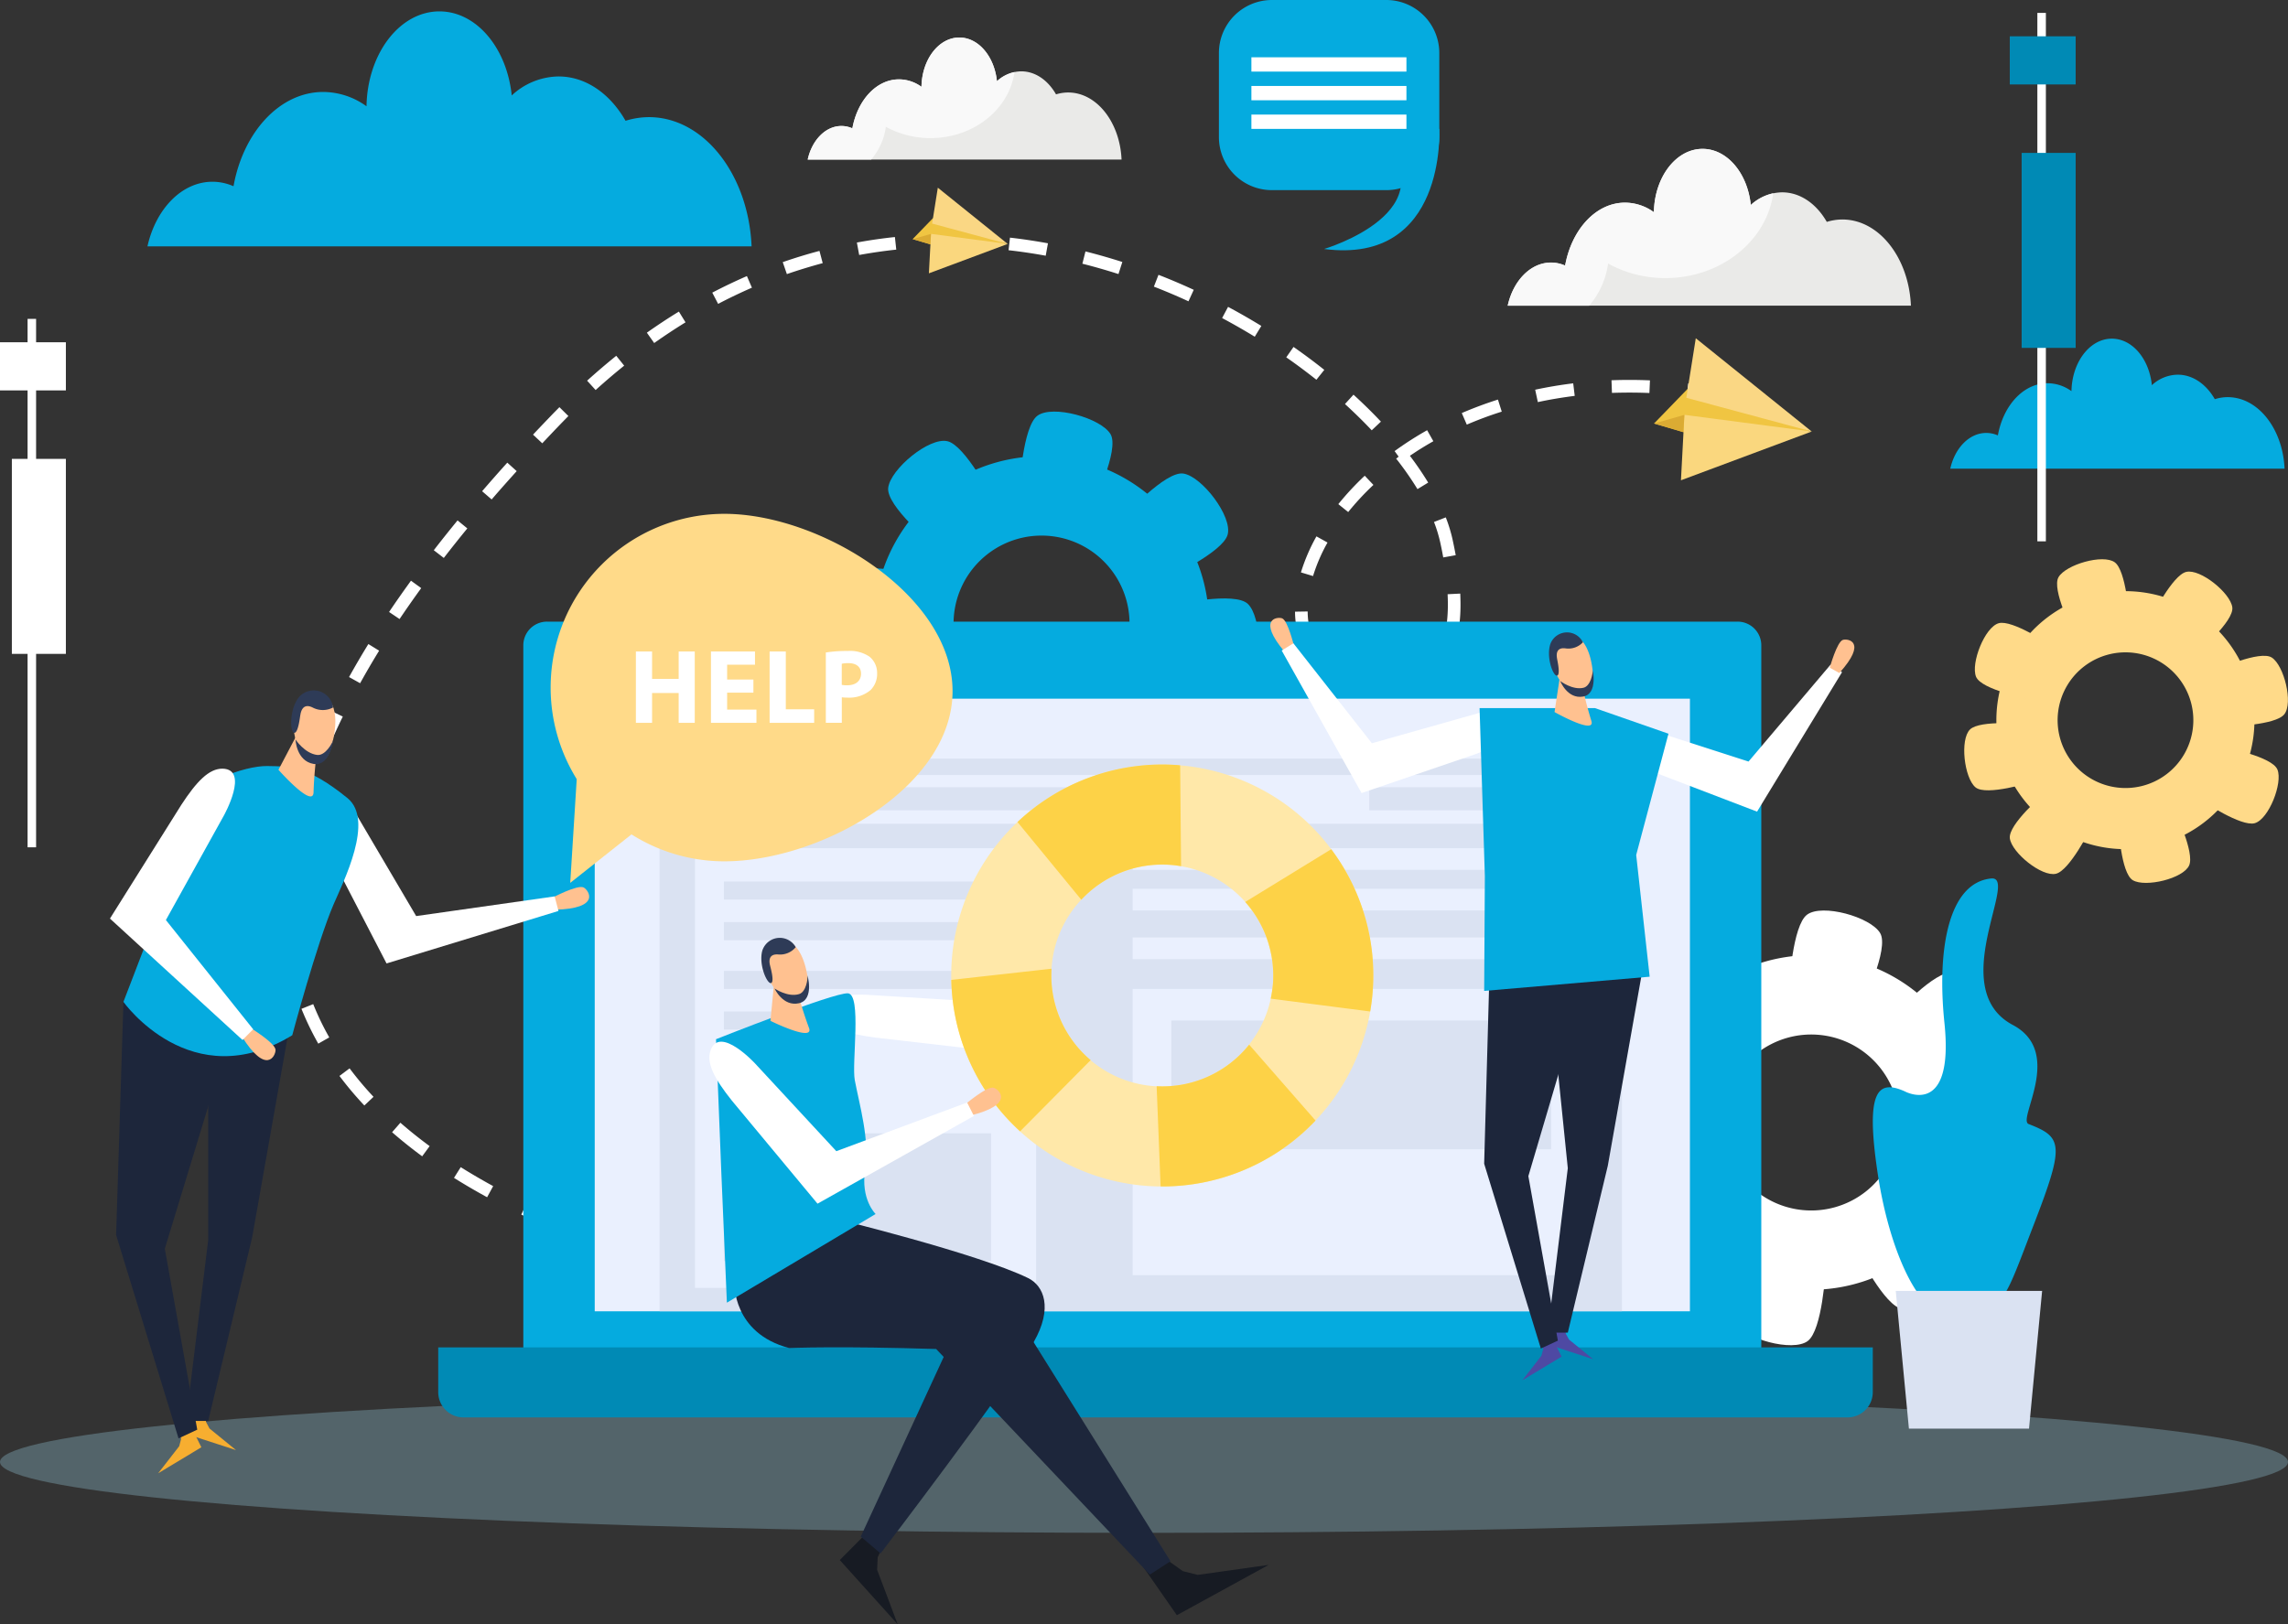 <svg xmlns="http://www.w3.org/2000/svg" width="404.433" height="287.203" viewBox="0 0 404.433 287.203">
  <rect x="0" y="0" width="404.433" height="287.203" fill="#333333" stroke="none"/>
  <g id="help-desk_banner" transform="translate(-31 -84.48)">
    <g id="Group_5534" data-name="Group 5534" transform="translate(57.067 86.493)">
      <path id="Path_14134" data-name="Path 14134" d="M147.864,105.358a14.074,14.074,0,0,0-4.127.646c-2.715-4.755-7-7.839-11.838-7.839a12.35,12.35,0,0,0-8.283,3.361c-.849-8.393-6.242-14.866-12.779-14.866-7.027,0-12.724,7.47-12.89,16.778a13.125,13.125,0,0,0-7.645-2.53c-7.7,0-14.146,7.119-15.863,16.667a9.3,9.3,0,0,0-3.712-.794c-5.439,0-10.028,4.82-11.5,11.422H166.017C165.463,115.469,157.559,105.358,147.864,105.358Z" transform="translate(-59.23 -86.66)" fill="#05abdf"/>
    </g>
    <g id="Group_5535" data-name="Group 5535" transform="translate(375.738 144.36)">
      <path id="Path_14135" data-name="Path 14135" d="M453.39,159.672a7.553,7.553,0,0,0-2.281.36c-1.505-2.632-3.878-4.331-6.547-4.331a6.817,6.817,0,0,0-4.58,1.856c-.471-4.645-3.453-8.227-7.073-8.227-3.887,0-7.045,4.137-7.138,9.28a7.258,7.258,0,0,0-4.229-1.4c-4.266,0-7.83,3.934-8.781,9.224a5.2,5.2,0,0,0-2.05-.434c-3.01,0-5.549,2.669-6.362,6.316h59.086C463.131,165.267,458.755,159.672,453.39,159.672Z" transform="translate(-404.35 -149.33)" fill="#05abdf"/>
    </g>
    <g id="Group_5541" data-name="Group 5541" transform="translate(246.458 84.48)">
      <g id="Group_5536" data-name="Group 5536">
        <path id="Path_14136" data-name="Path 14136" d="M303.3,108.728a9.373,9.373,0,0,1-9.372,9.372H273.712a9.367,9.367,0,0,1-9.372-9.372V93.852a9.373,9.373,0,0,1,9.372-9.372h20.212a9.379,9.379,0,0,1,9.372,9.372Z" transform="translate(-264.34 -84.48)" fill="#05abdf"/>
      </g>
      <g id="Group_5537" data-name="Group 5537" transform="translate(18.587 22.789)">
        <path id="Path_14137" data-name="Path 14137" d="M304.839,109.16s1.339,24.054-20.369,21.237c0,0,22.733-6.7,9.52-20.074Z" transform="translate(-284.47 -109.16)" fill="#05abdf"/>
      </g>
      <g id="Group_5538" data-name="Group 5538" transform="translate(5.743 10.129)">
        <rect id="Rectangle_1132" data-name="Rectangle 1132" width="27.405" height="2.53" fill="#fff"/>
      </g>
      <g id="Group_5539" data-name="Group 5539" transform="translate(5.743 15.199)">
        <rect id="Rectangle_1133" data-name="Rectangle 1133" width="27.405" height="2.53" fill="#fff"/>
      </g>
      <g id="Group_5540" data-name="Group 5540" transform="translate(5.743 20.259)">
        <rect id="Rectangle_1134" data-name="Rectangle 1134" width="27.405" height="2.53" fill="#fff"/>
      </g>
    </g>
    <g id="Group_5544" data-name="Group 5544" transform="translate(173.77 91.11)">
      <g id="Group_5542" data-name="Group 5542">
        <path id="Path_14138" data-name="Path 14138" d="M231.659,101.383a7.261,7.261,0,0,0-2.142.332c-1.413-2.475-3.638-4.072-6.15-4.072a6.445,6.445,0,0,0-4.3,1.745c-.443-4.358-3.241-7.729-6.639-7.729-3.647,0-6.611,3.878-6.694,8.717a6.8,6.8,0,0,0-3.97-1.32c-4,0-7.341,3.693-8.246,8.661a4.769,4.769,0,0,0-1.93-.416c-2.816,0-5.208,2.5-5.965,5.937H241.1C240.809,106.637,236.7,101.383,231.659,101.383Z" transform="translate(-185.62 -91.66)" fill="#eaeae8"/>
      </g>
      <g id="Group_5543" data-name="Group 5543" transform="translate(0 0.009)">
        <path id="Path_14139" data-name="Path 14139" d="M212.425,91.67c-3.647,0-6.611,3.878-6.694,8.717a6.8,6.8,0,0,0-3.97-1.32c-4,0-7.341,3.693-8.246,8.661a4.768,4.768,0,0,0-1.93-.416c-2.816,0-5.208,2.5-5.965,5.937h11.219a11.22,11.22,0,0,0,2.6-5.8,16.309,16.309,0,0,0,7.886,2c7.636,0,13.934-5.1,14.848-11.681a6.729,6.729,0,0,0-3.1,1.625C218.621,95.031,215.823,91.67,212.425,91.67Z" transform="translate(-185.62 -91.67)" fill="#f9f9f9"/>
      </g>
    </g>
    <g id="Group_5547" data-name="Group 5547" transform="translate(297.51 110.796)">
      <g id="Group_5545" data-name="Group 5545" transform="translate(0)">
        <path id="Path_14140" data-name="Path 14140" d="M378.781,125.473a9.465,9.465,0,0,0-2.752.425c-1.81-3.176-4.672-5.226-7.895-5.226a8.321,8.321,0,0,0-5.531,2.235c-.573-5.6-4.174-9.926-8.532-9.926-4.691,0-8.495,4.986-8.606,11.2a8.738,8.738,0,0,0-5.1-1.69c-5.143,0-9.437,4.746-10.591,11.127a6.155,6.155,0,0,0-2.484-.536c-3.629,0-6.694,3.213-7.664,7.627H390.9C390.535,132.223,385.253,125.473,378.781,125.473Z" transform="translate(-319.63 -112.98)" fill="#eaeae8"/>
      </g>
      <g id="Group_5546" data-name="Group 5546" transform="translate(0 0.009)">
        <path id="Path_14141" data-name="Path 14141" d="M354.071,112.99c-4.691,0-8.495,4.986-8.606,11.2a8.738,8.738,0,0,0-5.1-1.69c-5.143,0-9.437,4.746-10.591,11.127a6.155,6.155,0,0,0-2.484-.536c-3.629,0-6.694,3.213-7.664,7.627h14.4a14.4,14.4,0,0,0,3.343-7.452,20.93,20.93,0,0,0,10.129,2.567c9.806,0,17.895-6.547,19.067-15a8.679,8.679,0,0,0-3.98,2.078C362.031,117.321,358.43,112.99,354.071,112.99Z" transform="translate(-319.63 -112.99)" fill="#f9f9f9"/>
      </g>
    </g>
    <g id="Group_5548" data-name="Group 5548" transform="translate(80.76 125.888)">
      <path id="Path_14142" data-name="Path 14142" d="M172.573,316.366c-.1-.009-2.595-.351-6.731-1.182l.443-2.188c4.063.813,6.565,1.154,6.593,1.163Zm-13.343-2.641c-2.022-.489-4.22-1.053-6.556-1.7l.6-2.151c2.3.637,4.469,1.2,6.473,1.681Zm-13.038-3.647c-2.078-.665-4.22-1.394-6.408-2.188l.766-2.1c2.151.785,4.266,1.505,6.316,2.161Zm-12.715-4.654c-2.133-.886-4.211-1.81-6.2-2.752l.96-2.022c1.948.923,4,1.828,6.094,2.705Zm-12.244-5.817c-2.013-1.1-3.989-2.253-5.854-3.426l1.191-1.893c1.828,1.145,3.758,2.271,5.734,3.352Zm-11.477-7.239c-1.865-1.376-3.657-2.807-5.319-4.257l1.468-1.681c1.616,1.413,3.352,2.8,5.171,4.137Zm-10.222-8.984a60.456,60.456,0,0,1-4.4-5.226l1.791-1.339a59.263,59.263,0,0,0,4.229,5.032ZM91.39,272.451a51.646,51.646,0,0,1-2.973-6.159l2.078-.831a48.4,48.4,0,0,0,2.835,5.882Zm-5.06-12.669a50.757,50.757,0,0,1-1.173-6.731l2.225-.231a49.174,49.174,0,0,0,1.117,6.427Zm.794-13.518-2.235-.046a64.267,64.267,0,0,1,.545-6.805l2.216.3A57.312,57.312,0,0,0,87.125,246.264Zm1.745-13.029-2.17-.517c.508-2.151,1.136-4.349,1.865-6.537l2.124.7C89.978,229.007,89.368,231.149,88.87,233.236ZM93,220.669l-2.068-.849c.831-2.022,1.773-4.1,2.779-6.177l2.013.979C94.724,216.652,93.81,218.693,93,220.669Zm184.156-9.686a19.214,19.214,0,0,1-6.584-2.65l1.21-1.884a17.112,17.112,0,0,0,5.808,2.336Zm7.184-.249-.656-2.142a8.887,8.887,0,0,0,4.746-3.435l1.819,1.3A11.059,11.059,0,0,1,284.337,210.733ZM98.787,208.72l-1.958-1.09c1.071-1.93,2.216-3.887,3.416-5.836l1.9,1.173C100.966,204.888,99.839,206.818,98.787,208.72Zm166.9-5.688a15.816,15.816,0,0,1-1.644-6.962l2.235-.037a13.659,13.659,0,0,0,1.394,5.983Zm27.193-3.213-2.2-.4a27.157,27.157,0,0,0,.379-4.681c0-.563-.018-1.145-.046-1.754l2.235-.111c.028.637.046,1.256.046,1.856A29.028,29.028,0,0,1,292.878,199.819Zm-187.12-2.447-1.856-1.247c1.219-1.819,2.512-3.657,3.869-5.531l1.81,1.311C108.242,193.753,106.968,195.581,105.758,197.372Zm161.469-7.6-2.142-.646a32.358,32.358,0,0,1,2.742-6.371l1.958,1.09A29.794,29.794,0,0,0,267.227,189.773Zm-153.648-3.2-1.773-1.367q2.008-2.6,4.2-5.272l1.727,1.413Q115.573,183.988,113.579,186.569Zm176.658-.092c-.157-.886-.342-1.81-.554-2.761a24.341,24.341,0,0,0-1.08-3.509l2.087-.813a27.088,27.088,0,0,1,1.182,3.841c.212.979.406,1.93.572,2.844Zm-16.8-8.024-1.745-1.4a49.469,49.469,0,0,1,4.672-5.023l1.533,1.625A48.054,48.054,0,0,0,273.441,178.453Zm-151.4-2.225-1.69-1.459c1.431-1.662,2.918-3.352,4.451-5.051l1.662,1.5C124.936,172.912,123.459,174.574,122.037,176.227ZM285.685,174.4a55.719,55.719,0,0,0-3.767-5.392l.443-.351-.72-.979a59.292,59.292,0,0,1,5.753-3.693l1.1,1.948q-2.133,1.2-4.146,2.576a55.368,55.368,0,0,1,3.232,4.737Zm-154.7-8.1-1.634-1.533c1.08-1.154,2.2-2.318,3.324-3.49.443-.462.9-.914,1.339-1.367l1.588,1.57c-.443.443-.877.9-1.32,1.348Q132.6,164.574,130.984,166.3ZM277.6,164c-1.468-1.56-3.066-3.121-4.728-4.645l1.505-1.653c1.708,1.561,3.343,3.158,4.848,4.765Zm16.805-1-.886-2.05c2.059-.886,4.211-1.69,6.39-2.382l.674,2.133A65.749,65.749,0,0,0,294.4,163Zm12.558-3.989-.471-2.188c2.2-.471,4.451-.849,6.722-1.127l.268,2.216C311.28,158.194,309.092,158.554,306.959,159.016Zm30.7-.489c-1.477-.24-2.927-.434-4.368-.6l.249-2.225c1.468.166,2.964.369,4.469.619Zm-10.979-1.117c-2.262-.092-4.469-.092-6.621-.018l-.083-2.235c2.207-.083,4.478-.083,6.8.018Zm-186.27-.526-1.505-1.653c1.7-1.533,3.426-3.01,5.152-4.4l1.4,1.745C143.773,153.928,142.074,155.378,140.412,156.883Zm127.406-1.819c-1.717-1.357-3.509-2.7-5.328-3.961l1.284-1.838c1.856,1.293,3.693,2.659,5.439,4.054Zm-117.055-6.491-1.293-1.828c1.856-1.311,3.767-2.576,5.66-3.73l1.173,1.9C154.447,146.052,152.582,147.289,150.763,148.573Zm106.159-1.117c-1.874-1.145-3.814-2.253-5.771-3.3l1.053-1.976c1.994,1.062,3.97,2.2,5.882,3.37Zm-94.857-5.808-1.034-1.985c2-1.043,4.063-2.031,6.122-2.927l.886,2.05C166.035,139.662,164.022,140.622,162.065,141.647Zm83.14-.452c-2-.923-4.063-1.8-6.113-2.595l.813-2.087c2.1.813,4.192,1.708,6.233,2.65Zm-70.988-4.811-.729-2.115c2.133-.739,4.321-1.413,6.491-1.985l.572,2.161C178.427,135.018,176.294,135.664,174.216,136.384Zm58.615-.009c-2.105-.674-4.257-1.293-6.38-1.828l.545-2.17c2.17.545,4.358,1.173,6.519,1.865Zm-12.862-3.241c-2.188-.4-4.4-.729-6.565-.97l.249-2.225c2.225.249,4.478.591,6.713,1ZM187,133l-.406-2.2c2.216-.406,4.478-.739,6.722-.97l.24,2.225C191.372,132.284,189.175,132.608,187,133Zm19.8-1.367c-2.188-.092-4.4-.111-6.63-.037l-.065-2.235c2.271-.065,4.543-.055,6.787.037Z" transform="translate(-84.89 -129.325)" fill="#fff"/>
    </g>
    <g id="Group_5549" data-name="Group 5549" transform="translate(31 330.446)" opacity="0.3">
      <ellipse id="Ellipse_43" data-name="Ellipse 43" cx="202.217" cy="12.532" rx="202.217" ry="12.532" fill="#9dd7ea"/>
    </g>
    <g id="Group_5559" data-name="Group 5559" transform="translate(313.874 245.474)">
      <g id="Group_5550" data-name="Group 5550" transform="translate(7.7 7.889)">
        <path id="Path_14143" data-name="Path 14143" d="M356.974,273.724a29.582,29.582,0,1,0,41.542,4.94A29.579,29.579,0,0,0,356.974,273.724Zm27.932,35.466a15.557,15.557,0,1,1,2.595-21.838A15.554,15.554,0,0,1,384.905,309.19Z" transform="translate(-345.691 -267.381)" fill="#fff"/>
      </g>
      <g id="Group_5551" data-name="Group 5551" transform="translate(10.17 5.163)">
        <path id="Path_14144" data-name="Path 14144" d="M366.837,274.642l-10.471,8.246s-8.375-6.944-7.987-10.148c.4-3.315,7.23-8.994,10.471-8.246C361.989,265.215,366.837,274.642,366.837,274.642Z" transform="translate(-348.366 -264.427)" fill="#fff"/>
      </g>
      <g id="Group_5552" data-name="Group 5552" transform="translate(45.465 52.072)">
        <path id="Path_14145" data-name="Path 14145" d="M397.07,315.23l-10.48,8.246s4.783,9.769,7.987,10.148c3.306.4,10.434-4.912,10.48-8.255C405.094,322.155,397.07,315.23,397.07,315.23Z" transform="translate(-386.59 -315.23)" fill="#fff"/>
      </g>
      <g id="Group_5553" data-name="Group 5553" transform="translate(0 27.678)">
        <path id="Path_14146" data-name="Path 14146" d="M352.069,289.641l.12,13.333s-10.619,2.382-12.918.111c-2.382-2.336-2.687-11.219-.12-13.333C341.644,287.7,352.069,289.641,352.069,289.641Z" transform="translate(-337.351 -288.811)" fill="#fff"/>
      </g>
      <g id="Group_5554" data-name="Group 5554" transform="translate(5.228 47.353)">
        <path id="Path_14147" data-name="Path 14147" d="M354.552,310.12l6.427,11.681s-8.218,7.128-11.32,6.233c-3.2-.933-7.692-8.6-6.427-11.681C344.46,313.361,354.552,310.12,354.552,310.12Z" transform="translate(-343.013 -310.12)" fill="#fff"/>
      </g>
      <g id="Group_5555" data-name="Group 5555" transform="translate(51.901 10.932)">
        <path id="Path_14148" data-name="Path 14148" d="M401.372,289.073l-7.812-10.8s7.276-8.079,10.462-7.572c3.287.526,8.689,7.59,7.812,10.8C410.993,284.622,401.372,289.073,401.372,289.073Z" transform="translate(-393.56 -270.675)" fill="#fff"/>
      </g>
      <g id="Group_5556" data-name="Group 5556" transform="translate(33.397)">
        <path id="Path_14149" data-name="Path 14149" d="M373.52,272.108l12.927,3.241s4.8-9.76,3.139-12.53c-1.717-2.862-10.277-5.245-12.927-3.241C374.083,261.517,373.52,272.108,373.52,272.108Z" transform="translate(-373.52 -258.836)" fill="#fff"/>
      </g>
      <g id="Group_5557" data-name="Group 5557" transform="translate(23.389 60.345)">
        <path id="Path_14150" data-name="Path 14150" d="M379.107,327.431,366.17,324.19s-4.8,9.76-3.139,12.53c1.708,2.862,10.268,5.245,12.927,3.241C378.553,338.022,379.107,327.431,379.107,327.431Z" transform="translate(-362.681 -324.19)" fill="#fff"/>
      </g>
      <g id="Group_5558" data-name="Group 5558" transform="translate(60.858 33.029)">
        <path id="Path_14151" data-name="Path 14151" d="M403.38,309.033l-.12-13.333s10.609-2.382,12.918-.111c2.373,2.336,2.7,11.21.12,13.333C413.8,310.972,403.38,309.033,403.38,309.033Z" transform="translate(-403.26 -294.607)" fill="#fff"/>
      </g>
    </g>
    <g id="Group_5569" data-name="Group 5569" transform="translate(177.816 157.256)">
      <g id="Group_5560" data-name="Group 5560" transform="translate(7.709 7.889)">
        <path id="Path_14152" data-name="Path 14152" d="M209.634,178.184a29.582,29.582,0,1,0,41.551,4.94A29.579,29.579,0,0,0,209.634,178.184Zm27.923,35.466a15.554,15.554,0,1,1,2.6-21.838A15.554,15.554,0,0,1,237.556,213.65Z" transform="translate(-198.351 -171.841)" fill="#05abdf"/>
      </g>
      <g id="Group_5561" data-name="Group 5561" transform="translate(10.171 5.172)">
        <path id="Path_14153" data-name="Path 14153" d="M219.487,179.1l-10.471,8.255s-8.366-6.944-7.987-10.148c.4-3.315,7.221-8.994,10.471-8.246C214.639,169.675,219.487,179.1,219.487,179.1Z" transform="translate(-201.017 -168.897)" fill="#05abdf"/>
      </g>
      <g id="Group_5562" data-name="Group 5562" transform="translate(45.474 52.072)">
        <path id="Path_14154" data-name="Path 14154" d="M249.721,219.69l-10.471,8.246s4.783,9.769,8,10.148c3.306.4,10.434-4.912,10.48-8.246C257.754,226.615,249.721,219.69,249.721,219.69Z" transform="translate(-239.25 -219.69)" fill="#05abdf"/>
      </g>
      <g id="Group_5563" data-name="Group 5563" transform="translate(0 27.678)">
        <path id="Path_14155" data-name="Path 14155" d="M204.728,194.1l.111,13.333s-10.609,2.373-12.918.111c-2.382-2.336-2.687-11.219-.12-13.333C194.3,192.162,204.728,194.1,204.728,194.1Z" transform="translate(-190.001 -193.271)" fill="#05abdf"/>
      </g>
      <g id="Group_5564" data-name="Group 5564" transform="translate(5.237 47.354)">
        <path id="Path_14156" data-name="Path 14156" d="M207.212,214.58l6.427,11.681s-8.218,7.128-11.32,6.223c-3.2-.933-7.692-8.6-6.427-11.681C197.111,217.821,207.212,214.58,207.212,214.58Z" transform="translate(-195.673 -214.58)" fill="#05abdf"/>
      </g>
      <g id="Group_5565" data-name="Group 5565" transform="translate(51.901 10.931)">
        <path id="Path_14157" data-name="Path 14157" d="M254.031,193.533l-7.821-10.8s7.276-8.089,10.471-7.572c3.287.526,8.689,7.59,7.812,10.8C263.643,189.082,254.031,193.533,254.031,193.533Z" transform="translate(-246.21 -175.134)" fill="#05abdf"/>
      </g>
      <g id="Group_5566" data-name="Group 5566" transform="translate(33.406)">
        <path id="Path_14158" data-name="Path 14158" d="M226.18,176.568l12.927,3.241s4.8-9.76,3.149-12.53c-1.717-2.862-10.277-5.245-12.936-3.241C226.734,165.977,226.18,176.568,226.18,176.568Z" transform="translate(-226.18 -163.296)" fill="#05abdf"/>
      </g>
      <g id="Group_5567" data-name="Group 5567" transform="translate(23.398 60.345)">
        <path id="Path_14159" data-name="Path 14159" d="M231.767,231.891,218.83,228.65s-4.8,9.76-3.139,12.53c1.708,2.862,10.268,5.245,12.936,3.241C231.2,242.482,231.767,231.891,231.767,231.891Z" transform="translate(-215.341 -228.65)" fill="#05abdf"/>
      </g>
      <g id="Group_5568" data-name="Group 5568" transform="translate(60.858 33.039)">
        <path id="Path_14160" data-name="Path 14160" d="M256.03,213.5l-.12-13.333s10.609-2.382,12.918-.111c2.382,2.336,2.687,11.219.12,13.333C266.455,215.433,256.03,213.5,256.03,213.5Z" transform="translate(-255.91 -199.077)" fill="#05abdf"/>
      </g>
    </g>
    <g id="Group_5579" data-name="Group 5579" transform="translate(378.203 183.363)">
      <g id="Group_5570" data-name="Group 5570" transform="translate(5.673 5.638)">
        <path id="Path_14161" data-name="Path 14161" d="M430.159,198.437a22.81,22.81,0,1,0,27.876,16.233A22.809,22.809,0,0,0,430.159,198.437Zm8.892,33.657a11.995,11.995,0,1,1,8.541-14.654A11.993,11.993,0,0,1,439.051,232.094Z" transform="translate(-413.163 -197.677)" fill="#ffda89"/>
      </g>
      <g id="Group_5571" data-name="Group 5571" transform="translate(16.412)">
        <path id="Path_14162" data-name="Path 14162" d="M437.533,201.736l-9.945,2.632s-3.795-7.479-2.539-9.631c1.293-2.216,7.867-4.146,9.945-2.622C437,193.583,437.533,201.736,437.533,201.736Z" transform="translate(-424.794 -191.57)" fill="#ffda89"/>
      </g>
      <g id="Group_5572" data-name="Group 5572" transform="translate(27.276 44.506)">
        <path id="Path_14163" data-name="Path 14163" d="M446.5,239.77l-9.945,2.622s.388,8.375,2.539,9.631c2.225,1.293,8.892-.277,9.945-2.622C450.06,247.129,446.5,239.77,446.5,239.77Z" transform="translate(-436.56 -239.77)" fill="#ffda89"/>
      </g>
      <g id="Group_5573" data-name="Group 5573" transform="translate(1.876 11.241)">
        <path id="Path_14164" data-name="Path 14164" d="M422.448,207.692l-4.007,9.464s-8.236-1.57-9.178-3.878c-.96-2.382,1.533-8.763,4.007-9.464C415.671,203.131,422.448,207.692,422.448,207.692Z" transform="translate(-409.052 -203.744)" fill="#ffda89"/>
      </g>
      <g id="Group_5574" data-name="Group 5574" transform="translate(0 28.974)">
        <path id="Path_14165" data-name="Path 14165" d="M417.962,223.135l.97,10.24s-8,2.521-9.917.933c-1.985-1.644-2.807-8.44-.97-10.24C409.836,222.331,417.962,223.135,417.962,223.135Z" transform="translate(-407.02 -222.949)" fill="#ffda89"/>
      </g>
      <g id="Group_5575" data-name="Group 5575" transform="translate(44.636 17.072)">
        <path id="Path_14166" data-name="Path 14166" d="M457.585,222.553l-2.225-10.037s7.627-3.49,9.723-2.151c2.17,1.385,3.823,8.033,2.216,10.037C465.757,222.35,457.585,222.553,457.585,222.553Z" transform="translate(-455.36 -210.059)" fill="#ffda89"/>
      </g>
      <g id="Group_5576" data-name="Group 5576" transform="translate(33.158 2.178)">
        <path id="Path_14167" data-name="Path 14167" d="M442.93,201.889l8.163,6.26s6.39-5.429,6.066-7.9c-.342-2.548-5.66-6.861-8.153-6.26C446.577,194.567,442.93,201.889,442.93,201.889Z" transform="translate(-442.93 -193.929)" fill="#ffda89"/>
      </g>
      <g id="Group_5577" data-name="Group 5577" transform="translate(8.049 41.45)">
        <path id="Path_14168" data-name="Path 14168" d="M429.969,242.72l-8.153-6.26s-6.39,5.429-6.066,7.9c.342,2.548,5.66,6.861,8.153,6.26C426.331,250.033,429.969,242.72,429.969,242.72Z" transform="translate(-415.737 -236.46)" fill="#ffda89"/>
      </g>
      <g id="Group_5578" data-name="Group 5578" transform="translate(42.189 33.315)">
        <path id="Path_14169" data-name="Path 14169" d="M452.71,237.124l4.007-9.474s8.236,1.57,9.169,3.878c.97,2.382-1.533,8.763-4.007,9.474C459.487,241.685,452.71,237.124,452.71,237.124Z" transform="translate(-452.71 -227.65)" fill="#ffda89"/>
      </g>
    </g>
    <g id="Group_5617" data-name="Group 5617" transform="translate(108.461 194.397)">
      <g id="Group_5581" data-name="Group 5581" transform="translate(15.042)">
        <g id="Group_5580" data-name="Group 5580">
          <path id="Path_14170" data-name="Path 14170" d="M350.017,333.844a4.189,4.189,0,0,1-4.192,4.192H135.372a4.189,4.189,0,0,1-4.192-4.192V207.7a4.187,4.187,0,0,1,4.192-4.183H345.816a4.187,4.187,0,0,1,4.192,4.183V333.844Z" transform="translate(-131.18 -203.52)" fill="#05abdf"/>
        </g>
      </g>
      <g id="Group_5583" data-name="Group 5583" transform="translate(27.664 13.62)">
        <g id="Group_5582" data-name="Group 5582">
          <rect id="Rectangle_1135" data-name="Rectangle 1135" width="193.592" height="108.32" fill="#eaf0fe"/>
        </g>
      </g>
      <g id="Group_5585" data-name="Group 5585" transform="translate(0 128.32)">
        <g id="Group_5584" data-name="Group 5584">
          <path id="Path_14171" data-name="Path 14171" d="M119.359,354.872H364a4.473,4.473,0,0,0,4.469-4.469V342.49H114.89V350.4A4.473,4.473,0,0,0,119.359,354.872Z" transform="translate(-114.89 -342.49)" fill="#008ab5"/>
        </g>
      </g>
      <g id="Group_5616" data-name="Group 5616" transform="translate(39.123 24.22)">
        <g id="Group_5587" data-name="Group 5587">
          <g id="Group_5586" data-name="Group 5586">
            <rect id="Rectangle_1136" data-name="Rectangle 1136" width="170.111" height="97.71" fill="#dae2f2"/>
          </g>
        </g>
        <g id="Group_5589" data-name="Group 5589" transform="translate(3.98 2.899)">
          <g id="Group_5588" data-name="Group 5588">
            <rect id="Rectangle_1137" data-name="Rectangle 1137" width="158.726" height="8.615" fill="#eaf0fe"/>
          </g>
        </g>
        <g id="Group_5591" data-name="Group 5591" transform="translate(6.26 15.836)">
          <g id="Group_5590" data-name="Group 5590">
            <rect id="Rectangle_1138" data-name="Rectangle 1138" width="60.305" height="77.747" fill="#eaf0fe"/>
          </g>
        </g>
        <g id="Group_5593" data-name="Group 5593" transform="translate(11.376 66.251)">
          <g id="Group_5592" data-name="Group 5592">
            <rect id="Rectangle_1139" data-name="Rectangle 1139" width="47.221" height="22.585" fill="#dae2f2"/>
          </g>
        </g>
        <g id="Group_5595" data-name="Group 5595" transform="translate(11.376 21.736)">
          <g id="Group_5594" data-name="Group 5594">
            <rect id="Rectangle_1140" data-name="Rectangle 1140" width="47.221" height="3.186" fill="#dae2f2"/>
          </g>
        </g>
        <g id="Group_5597" data-name="Group 5597" transform="translate(11.376 28.911)">
          <g id="Group_5596" data-name="Group 5596">
            <rect id="Rectangle_1141" data-name="Rectangle 1141" width="47.221" height="3.195" fill="#dae2f2"/>
          </g>
        </g>
        <g id="Group_5599" data-name="Group 5599" transform="translate(11.376 37.535)">
          <g id="Group_5598" data-name="Group 5598">
            <rect id="Rectangle_1142" data-name="Rectangle 1142" width="47.221" height="3.186" fill="#dae2f2"/>
          </g>
        </g>
        <g id="Group_5601" data-name="Group 5601" transform="translate(11.376 44.709)">
          <g id="Group_5600" data-name="Group 5600">
            <rect id="Rectangle_1143" data-name="Rectangle 1143" width="47.221" height="3.195" fill="#dae2f2"/>
          </g>
        </g>
        <g id="Group_5603" data-name="Group 5603" transform="translate(83.629 15.836)">
          <g id="Group_5602" data-name="Group 5602">
            <rect id="Rectangle_1144" data-name="Rectangle 1144" width="79.077" height="3.823" fill="#eaf0fe"/>
          </g>
        </g>
        <g id="Group_5605" data-name="Group 5605" transform="translate(83.629 23.01)">
          <g id="Group_5604" data-name="Group 5604">
            <rect id="Rectangle_1145" data-name="Rectangle 1145" width="79.077" height="3.832" fill="#eaf0fe"/>
          </g>
        </g>
        <g id="Group_5607" data-name="Group 5607" transform="translate(83.629 31.625)">
          <g id="Group_5606" data-name="Group 5606">
            <rect id="Rectangle_1146" data-name="Rectangle 1146" width="79.077" height="3.832" fill="#eaf0fe"/>
          </g>
        </g>
        <g id="Group_5609" data-name="Group 5609" transform="translate(83.629 40.72)">
          <g id="Group_5608" data-name="Group 5608">
            <rect id="Rectangle_1147" data-name="Rectangle 1147" width="79.077" height="50.61" fill="#eaf0fe"/>
          </g>
        </g>
        <g id="Group_5611" data-name="Group 5611" transform="translate(90.462 46.307)">
          <g id="Group_5610" data-name="Group 5610">
            <rect id="Rectangle_1148" data-name="Rectangle 1148" width="67.129" height="22.77" fill="#dae2f2"/>
          </g>
        </g>
        <g id="Group_5613" data-name="Group 5613" transform="translate(6.26 5.06)">
          <g id="Group_5612" data-name="Group 5612">
            <rect id="Rectangle_1149" data-name="Rectangle 1149" width="86.196" height="4.072" fill="#dae2f2"/>
          </g>
        </g>
        <g id="Group_5615" data-name="Group 5615" transform="translate(125.448 5.06)">
          <g id="Group_5614" data-name="Group 5614">
            <rect id="Rectangle_1150" data-name="Rectangle 1150" width="34.128" height="4.072" fill="#dae2f2"/>
          </g>
        </g>
      </g>
    </g>
    <g id="Group_5620" data-name="Group 5620" transform="translate(362.046 239.799)">
      <g id="Group_5618" data-name="Group 5618">
        <path id="Path_14172" data-name="Path 14172" d="M417.055,296.116c-2.05-.794,6.316-12.687-2.789-17.516-11.967-6.353,1.219-26.39-3.823-25.9-7.525.739-9.621,12.456-8.264,25.54,1.736,16.713-6.814,12.2-6.981,12.115-4.866-2.2-6.99-.065-4.838,14.358,2.133,14.432,7.71,25.568,12.438,24.866a2.746,2.746,0,0,0,.85-.259,4.6,4.6,0,0,0,.923.157,4.36,4.36,0,0,0,2.068-.462c5.965.3,6.344-2.216,11.348-15.152C423.454,299.717,423.075,298.443,417.055,296.116Z" transform="translate(-389.522 -252.69)" fill="#05abdf"/>
      </g>
      <g id="Group_5619" data-name="Group 5619" transform="translate(4.052 72.936)">
        <path id="Path_14173" data-name="Path 14173" d="M417.465,356.029H396.237L393.91,331.68h25.873Z" transform="translate(-393.91 -331.68)" fill="#dae2f2"/>
      </g>
    </g>
    <g id="Group_5675" data-name="Group 5675" transform="translate(156.393 219.657)">
      <g id="Group_5623" data-name="Group 5623" transform="translate(76.667 139.496)">
        <g id="Group_5622" data-name="Group 5622">
          <g id="Group_5621" data-name="Group 5621">
            <path id="Path_14174" data-name="Path 14174" d="M249.83,384.3l2.613-2.355,4.423,3.139,2.622.656,12.53-1.764-16.223,8.892Z" transform="translate(-249.83 -381.95)" fill="#171b23"/>
          </g>
        </g>
      </g>
      <g id="Group_5626" data-name="Group 5626" transform="translate(23.047 134.454)">
        <g id="Group_5625" data-name="Group 5625">
          <g id="Group_5624" data-name="Group 5624">
            <path id="Path_14175" data-name="Path 14175" d="M197.928,376.49l2.419,1.681-1.884,4.044-.1,2.2L202,394.062,191.76,382.7Z" transform="translate(-191.76 -376.49)" fill="#171b23"/>
          </g>
        </g>
      </g>
      <g id="Group_5629" data-name="Group 5629" transform="translate(6.122 80.179)">
        <g id="Group_5628" data-name="Group 5628">
          <g id="Group_5627" data-name="Group 5627">
            <path id="Path_14176" data-name="Path 14176" d="M189.035,317.71s25.559,6.223,34.617,10.628c2.742,1.339,4.46,5.263.97,11.339-4.4,7.645-27.055,37.35-27.055,37.35l-3.5-2.982,16.842-36.491-37.479-8.79Z" transform="translate(-173.43 -317.71)" fill="#1d263b"/>
          </g>
        </g>
      </g>
      <g id="Group_5632" data-name="Group 5632" transform="translate(4.421 85.341)">
        <g id="Group_5631" data-name="Group 5631">
          <g id="Group_5630" data-name="Group 5630">
            <path id="Path_14177" data-name="Path 14177" d="M171.59,329.625s-.351,8.883,9.668,11.505c0,0,9.234-.351,25.993.175l37.775,39.889,3.647-2.364L223.52,338.563s-3.666-6.168-5.688-7.368c-6.907-4.1-34.128-7.895-34.128-7.895Z" transform="translate(-171.588 -323.3)" fill="#1d263b"/>
          </g>
        </g>
      </g>
      <g id="Group_5639" data-name="Group 5639" transform="translate(20.221 14.495)">
        <g id="Group_5635" data-name="Group 5635" transform="translate(39.382)">
          <g id="Group_5634" data-name="Group 5634">
            <g id="Group_5633" data-name="Group 5633">
              <path id="Path_14178" data-name="Path 14178" d="M231.35,252.489s.545-5.217,1.625-5.743c.923-.452,4.82-.508.379,6.454Z" transform="translate(-231.35 -246.575)" fill="#ffc190"/>
            </g>
          </g>
        </g>
        <g id="Group_5638" data-name="Group 5638" transform="translate(0 5.305)">
          <g id="Group_5637" data-name="Group 5637">
            <g id="Group_5636" data-name="Group 5636">
              <path id="Path_14179" data-name="Path 14179" d="M197.832,280.806l23.546,2.715,9.252-30.314-2.512-.886-10.757,22.2-21.053-1.284s-9.289-.591-7.341,3.758C189.956,279.19,193,280.169,197.832,280.806Z" transform="translate(-188.699 -252.32)" fill="#fff"/>
            </g>
          </g>
        </g>
      </g>
      <g id="Group_5642" data-name="Group 5642" transform="translate(1.173 40.454)">
        <g id="Group_5641" data-name="Group 5641">
          <g id="Group_5640" data-name="Group 5640">
            <path id="Path_14180" data-name="Path 14180" d="M168.07,282.806s20.813-8.273,23.306-8.116.656,12.336,1.219,15.337c.822,4.4,2.678,10.573,1.837,15.836s1.847,7.849,1.847,7.849L169.991,329.39l-.979-22.89Z" transform="translate(-168.07 -274.688)" fill="#05abdf"/>
          </g>
        </g>
      </g>
      <g id="Group_5645" data-name="Group 5645" transform="translate(10.794 38.665)">
        <g id="Group_5644" data-name="Group 5644">
          <g id="Group_5643" data-name="Group 5643">
            <path id="Path_14181" data-name="Path 14181" d="M179.062,273.4l-.572,6.011s7.959,3.924,6.777,1.154a69.412,69.412,0,0,1-2.364-7.812Z" transform="translate(-178.49 -272.75)" fill="#ffc190"/>
          </g>
        </g>
      </g>
      <g id="Group_5648" data-name="Group 5648" transform="translate(9.854 31.042)">
        <g id="Group_5647" data-name="Group 5647">
          <g id="Group_5646" data-name="Group 5646">
            <path id="Path_14182" data-name="Path 14182" d="M177.886,266.134c-.277,1.256-.822,3.712.1,5.152s2.382,4.044,4.266,4.414a2.49,2.49,0,0,0,2.825-2.142c.259-1.219-.425-7.7-3.536-8.79C179.188,263.936,178.089,265.183,177.886,266.134Z" transform="translate(-177.472 -264.495)" fill="#ffc190"/>
          </g>
        </g>
      </g>
      <g id="Group_5651" data-name="Group 5651" transform="translate(9.183 30.645)">
        <g id="Group_5650" data-name="Group 5650">
          <g id="Group_5649" data-name="Group 5649">
            <path id="Path_14183" data-name="Path 14183" d="M182.825,265.713a3.576,3.576,0,0,1-3.093,1.293c-2.05-.157-1.487,1.745-1.44,1.967s.831,2.936.157,3.093-2.17-3.149-1.561-5.633A3.238,3.238,0,0,1,182.825,265.713Z" transform="translate(-176.745 -264.065)" fill="#2e3b57"/>
          </g>
        </g>
      </g>
      <g id="Group_5654" data-name="Group 5654" transform="translate(11.514 37.31)">
        <g id="Group_5653" data-name="Group 5653">
          <g id="Group_5652" data-name="Group 5652">
            <path id="Path_14184" data-name="Path 14184" d="M179.27,273.57s2.318,1.6,4.331,1c1.283-.379,1.57-2.761,1.487-3.25s1.348,4.229-1.5,4.866S179.27,273.57,179.27,273.57Z" transform="translate(-179.27 -271.283)" fill="#2e3b57"/>
          </g>
        </g>
      </g>
      <g id="Group_5667" data-name="Group 5667" transform="translate(42.747)">
        <g id="Group_5657" data-name="Group 5657" transform="translate(0 0.008)">
          <g id="Group_5656" data-name="Group 5656">
            <g id="Group_5655" data-name="Group 5655">
              <path id="Path_14185" data-name="Path 14185" d="M253.3,231a37.3,37.3,0,1,0,34.285,40.092A37.311,37.311,0,0,0,253.3,231Zm-4.432,56.741a19.612,19.612,0,1,1,21.08-18.024A19.619,19.619,0,0,1,248.871,287.741Z" transform="translate(-213.095 -230.885)" fill="#ffe8a9"/>
            </g>
          </g>
        </g>
        <g id="Group_5666" data-name="Group 5666" transform="translate(0.014)">
          <g id="Group_5659" data-name="Group 5659" transform="translate(11.699)">
            <g id="Group_5658" data-name="Group 5658">
              <path id="Path_14186" data-name="Path 14186" d="M252.9,248.627c.609.046,1.21.129,1.8.231l-.166-17.839c-.083,0-.166-.018-.259-.028a37.229,37.229,0,0,0-28.495,10.055l11.283,13.74A19.556,19.556,0,0,1,252.9,248.627Z" transform="translate(-225.78 -230.876)" fill="#fdd247"/>
            </g>
          </g>
          <g id="Group_5661" data-name="Group 5661" transform="translate(0 36.107)">
            <g id="Group_5660" data-name="Group 5660">
              <path id="Path_14187" data-name="Path 14187" d="M230.829,269.98l-17.719,1.976a37.223,37.223,0,0,0,12.161,26.778l12.475-12.595A19.567,19.567,0,0,1,230.829,269.98Z" transform="translate(-213.11 -269.98)" fill="#fdd247"/>
            </g>
          </g>
          <g id="Group_5663" data-name="Group 5663" transform="translate(51.958 14.98)">
            <g id="Group_5662" data-name="Group 5662">
              <path id="Path_14188" data-name="Path 14188" d="M274.274,270.95a23.205,23.205,0,0,1-.388,2.567l17.581,2.271c.194-1.136.342-2.281.434-3.453a37.129,37.129,0,0,0-7.322-25.236l-15.2,9.326A19.576,19.576,0,0,1,274.274,270.95Z" transform="translate(-269.38 -247.1)" fill="#fdd247"/>
            </g>
          </g>
          <g id="Group_5665" data-name="Group 5665" transform="translate(36.297 49.533)">
            <g id="Group_5664" data-name="Group 5664">
              <path id="Path_14189" data-name="Path 14189" d="M252.42,291.87l.7,17.719a37.261,37.261,0,0,0,27.387-11.644L268.773,284.52A19.632,19.632,0,0,1,252.42,291.87Z" transform="translate(-252.42 -284.52)" fill="#fdd247"/>
            </g>
          </g>
        </g>
      </g>
      <g id="Group_5674" data-name="Group 5674" transform="translate(0 49.01)">
        <g id="Group_5670" data-name="Group 5670" transform="translate(45.116 8.111)">
          <g id="Group_5669" data-name="Group 5669">
            <g id="Group_5668" data-name="Group 5668">
              <path id="Path_14190" data-name="Path 14190" d="M215.66,295.8s3.989-3.407,5.143-3.029c.97.3,3.823,2.964-4.192,4.931Z" transform="translate(-215.66 -292.738)" fill="#ffc190"/>
            </g>
          </g>
        </g>
        <g id="Group_5673" data-name="Group 5673">
          <g id="Group_5672" data-name="Group 5672">
            <g id="Group_5671" data-name="Group 5671">
              <path id="Path_14191" data-name="Path 14191" d="M170.77,294.366l15.143,18.227,27.646-15.513-1.2-2.373-23.121,8.606-14.331-15.476s-6.3-6.851-7.895-2.355C166.209,287.745,167.733,290.562,170.77,294.366Z" transform="translate(-166.8 -283.954)" fill="#fff"/>
            </g>
          </g>
        </g>
      </g>
    </g>
    <g id="Group_5684" data-name="Group 5684" transform="translate(323.374 144.286)">
      <g id="Group_5677" data-name="Group 5677" transform="translate(0 8.929)">
        <g id="Group_5676" data-name="Group 5676">
          <path id="Path_14192" data-name="Path 14192" d="M352.839,166.6l-5.2-1.533,5.956-6.15,21.911,7.562Z" transform="translate(-347.64 -158.92)" fill="#f0c542"/>
        </g>
      </g>
      <g id="Group_5679" data-name="Group 5679" transform="translate(4.755 13.546)">
        <g id="Group_5678" data-name="Group 5678">
          <path id="Path_14193" data-name="Path 14193" d="M352.79,175.49l23.112-8.624-22.5-2.946Z" transform="translate(-352.79 -163.92)" fill="#fad77e"/>
        </g>
      </g>
      <g id="Group_5681" data-name="Group 5681" transform="translate(5.706)">
        <g id="Group_5680" data-name="Group 5680">
          <path id="Path_14194" data-name="Path 14194" d="M375.981,165.741l-22.161-5.965,1.671-10.526Z" transform="translate(-353.82 -149.25)" fill="#fad784"/>
        </g>
      </g>
      <g id="Group_5683" data-name="Group 5683" transform="translate(0 13.546)">
        <g id="Group_5682" data-name="Group 5682">
          <path id="Path_14195" data-name="Path 14195" d="M347.64,165.453,353,163.92l-.166,3.066Z" transform="translate(-347.64 -163.92)" fill="#dbab33"/>
        </g>
      </g>
    </g>
    <g id="Group_5693" data-name="Group 5693" transform="translate(192.321 117.666)">
      <g id="Group_5686" data-name="Group 5686" transform="translate(0 5.383)">
        <g id="Group_5685" data-name="Group 5685">
          <path id="Path_14196" data-name="Path 14196" d="M208.849,130.885l-3.139-.923,3.592-3.712,13.213,4.561Z" transform="translate(-205.71 -126.25)" fill="#f0c542"/>
        </g>
      </g>
      <g id="Group_5688" data-name="Group 5688" transform="translate(2.872 8.172)">
        <g id="Group_5687" data-name="Group 5687">
          <path id="Path_14197" data-name="Path 14197" d="M208.82,136.241l13.934-5.2-13.564-1.773Z" transform="translate(-208.82 -129.27)" fill="#fad77e"/>
        </g>
      </g>
      <g id="Group_5690" data-name="Group 5690" transform="translate(3.444)">
        <g id="Group_5689" data-name="Group 5689">
          <path id="Path_14198" data-name="Path 14198" d="M222.8,130.365l-13.361-3.6,1.006-6.344Z" transform="translate(-209.44 -120.42)" fill="#fad784"/>
        </g>
      </g>
      <g id="Group_5692" data-name="Group 5692" transform="translate(0 8.172)">
        <g id="Group_5691" data-name="Group 5691">
          <path id="Path_14199" data-name="Path 14199" d="M205.71,130.193l3.241-.923-.1,1.847Z" transform="translate(-205.71 -129.27)" fill="#dbab33"/>
        </g>
      </g>
    </g>
    <g id="Group_5749" data-name="Group 5749" transform="translate(255.543 193.727)">
      <g id="Group_5697" data-name="Group 5697" transform="translate(44.553 126.478)">
        <g id="Group_5696" data-name="Group 5696">
          <g id="Group_5695" data-name="Group 5695">
            <g id="Group_5694" data-name="Group 5694">
              <path id="Path_14200" data-name="Path 14200" d="M327.305,339.77l-1.468.471.268,2.364-.3,1.136-3.37,4.358,6.934-4.183Z" transform="translate(-322.43 -339.77)" fill="#4e49a3"/>
            </g>
          </g>
        </g>
      </g>
      <g id="Group_5701" data-name="Group 5701" transform="translate(49.364 124.077)">
        <g id="Group_5700" data-name="Group 5700">
          <g id="Group_5699" data-name="Group 5699">
            <g id="Group_5698" data-name="Group 5698">
              <path id="Path_14201" data-name="Path 14201" d="M328.7,337.17l1.542.129.268,2.364.563,1.034,4.266,3.481-7.7-2.512Z" transform="translate(-327.64 -337.17)" fill="#4e49a3"/>
            </g>
          </g>
        </g>
      </g>
      <g id="Group_5705" data-name="Group 5705" transform="translate(37.804 60.615)">
        <g id="Group_5704" data-name="Group 5704">
          <g id="Group_5703" data-name="Group 5703">
            <g id="Group_5702" data-name="Group 5702">
              <path id="Path_14202" data-name="Path 14202" d="M316.117,268.44l-1,35.9,10.019,32.678,3.01-1.394-5.217-29.086,10.923-37Z" transform="translate(-315.12 -268.44)" fill="#1d263b"/>
            </g>
          </g>
        </g>
      </g>
      <g id="Group_5709" data-name="Group 5709" transform="translate(49.022 60.615)">
        <g id="Group_5708" data-name="Group 5708">
          <g id="Group_5707" data-name="Group 5707">
            <g id="Group_5706" data-name="Group 5706">
              <path id="Path_14203" data-name="Path 14203" d="M327.27,270.121l3.564,35.014-3.564,29.077h3.564l7.073-29.52,6.417-36.251Z" transform="translate(-327.27 -268.44)" fill="#1d263b"/>
            </g>
          </g>
        </g>
      </g>
      <g id="Group_5713" data-name="Group 5713">
        <g id="Group_5712" data-name="Group 5712">
          <g id="Group_5711" data-name="Group 5711">
            <g id="Group_5710" data-name="Group 5710">
              <path id="Path_14204" data-name="Path 14204" d="M278.39,207.869s-1.1-4.645-2.142-5c-.877-.3-4.414.12.425,5.882Z" transform="translate(-274.179 -202.795)" fill="#ffc190"/>
            </g>
          </g>
        </g>
      </g>
      <g id="Group_5718" data-name="Group 5718" transform="translate(2.014 4.502)">
        <g id="Group_5717" data-name="Group 5717">
          <g id="Group_5716" data-name="Group 5716">
            <g id="Group_5715" data-name="Group 5715">
              <g id="Group_5714" data-name="Group 5714">
                <path id="Path_14205" data-name="Path 14205" d="M310.912,227.162l-20.434,6.981-14.118-25.2,2.068-1.274,13.878,17.673,18.495-5.226s6.085-2.244,7.258,1.93A18.911,18.911,0,0,1,310.912,227.162Z" transform="translate(-276.36 -207.67)" fill="#fff"/>
              </g>
            </g>
          </g>
        </g>
      </g>
      <g id="Group_5723" data-name="Group 5723" transform="translate(58.912 8.251)">
        <g id="Group_5722" data-name="Group 5722">
          <g id="Group_5721" data-name="Group 5721">
            <g id="Group_5720" data-name="Group 5720">
              <g id="Group_5719" data-name="Group 5719">
                <path id="Path_14206" data-name="Path 14206" d="M344.942,230.022l20.166,7.719,15.023-24.663-2.013-1.348L363.6,228.886l-18.292-5.9s-6-2.465-7.332,1.653A18.777,18.777,0,0,0,344.942,230.022Z" transform="translate(-337.98 -211.73)" fill="#fff"/>
              </g>
            </g>
          </g>
        </g>
      </g>
      <g id="Group_5727" data-name="Group 5727" transform="translate(36.991 15.961)">
        <g id="Group_5726" data-name="Group 5726">
          <g id="Group_5725" data-name="Group 5725">
            <g id="Group_5724" data-name="Group 5724">
              <path id="Path_14207" data-name="Path 14207" d="M315.053,270.08l29.252-2.512-2.382-21.524,5.706-21.441-12.982-4.524H314.24l.933,29.7Z" transform="translate(-314.24 -220.08)" fill="#05abdf"/>
            </g>
          </g>
        </g>
      </g>
      <g id="Group_5744" data-name="Group 5744" transform="translate(49.264 2.573)">
        <g id="Group_5731" data-name="Group 5731" transform="translate(0.977 7.894)">
          <g id="Group_5730" data-name="Group 5730">
            <g id="Group_5729" data-name="Group 5729">
              <g id="Group_5728" data-name="Group 5728">
                <path id="Path_14208" data-name="Path 14208" d="M329.467,214.546l-.877,5.771s7.47,4.211,6.482,1.477a64.955,64.955,0,0,1-1.865-7.664Z" transform="translate(-328.59 -214.13)" fill="#ffc190"/>
              </g>
            </g>
          </g>
        </g>
        <g id="Group_5735" data-name="Group 5735" transform="translate(0.58 0.382)">
          <g id="Group_5734" data-name="Group 5734">
            <g id="Group_5733" data-name="Group 5733">
              <g id="Group_5732" data-name="Group 5732">
                <path id="Path_14209" data-name="Path 14209" d="M328.732,207.459c-.332,1.2-1,3.536-.185,4.968.813,1.45,2.078,4.035,3.878,4.5a2.4,2.4,0,0,0,2.844-1.911c.323-1.163,0-7.461-2.946-8.68C330.108,205.418,328.982,206.554,328.732,207.459Z" transform="translate(-328.16 -205.995)" fill="#ffc190"/>
              </g>
            </g>
          </g>
        </g>
        <g id="Group_5739" data-name="Group 5739">
          <g id="Group_5738" data-name="Group 5738">
            <g id="Group_5737" data-name="Group 5737">
              <g id="Group_5736" data-name="Group 5736">
                <path id="Path_14210" data-name="Path 14210" d="M333.523,207.325a3.486,3.486,0,0,1-3.066,1.08c-1.967-.268-1.524,1.607-1.5,1.819s.656,2.881-.009,3-1.93-3.158-1.2-5.531A3.134,3.134,0,0,1,333.523,207.325Z" transform="translate(-327.532 -205.581)" fill="#2e3b57"/>
              </g>
            </g>
          </g>
        </g>
        <g id="Group_5743" data-name="Group 5743" transform="translate(1.974 6.697)">
          <g id="Group_5742" data-name="Group 5742">
            <g id="Group_5741" data-name="Group 5741">
              <g id="Group_5740" data-name="Group 5740">
                <path id="Path_14211" data-name="Path 14211" d="M329.67,214.723s2.161,1.671,4.127,1.2c1.256-.3,1.662-2.585,1.607-3.056s1.071,4.146-1.7,4.617S329.67,214.723,329.67,214.723Z" transform="translate(-329.67 -212.834)" fill="#2e3b57"/>
              </g>
            </g>
          </g>
        </g>
      </g>
      <g id="Group_5748" data-name="Group 5748" transform="translate(98.893 3.841)">
        <g id="Group_5747" data-name="Group 5747">
          <g id="Group_5746" data-name="Group 5746">
            <g id="Group_5745" data-name="Group 5745">
              <path id="Path_14212" data-name="Path 14212" d="M381.28,211.927s1.265-4.6,2.327-4.922c.886-.259,4.4.286-.637,5.863Z" transform="translate(-381.28 -206.955)" fill="#ffc190"/>
            </g>
          </g>
        </g>
      </g>
    </g>
    <g id="Group_5753" data-name="Group 5753" transform="translate(386.255 86.761)">
      <g id="Group_5750" data-name="Group 5750" transform="translate(4.875)">
        <path id="Path_14213" data-name="Path 14213" d="M421.83,86.95v0Z" transform="translate(-421.082 -86.95)" fill="#585af9"/>
        <rect id="Rectangle_1151" data-name="Rectangle 1151" width="1.505" height="93.435" fill="#fff"/>
      </g>
      <g id="Group_5751" data-name="Group 5751" transform="translate(0 4.137)">
        <rect id="Rectangle_1152" data-name="Rectangle 1152" width="11.644" height="8.513" fill="#008ab5"/>
      </g>
      <g id="Group_5752" data-name="Group 5752" transform="translate(2.096 24.755)">
        <rect id="Rectangle_1153" data-name="Rectangle 1153" width="9.548" height="34.478" fill="#008ab5"/>
      </g>
    </g>
    <g id="Group_5757" data-name="Group 5757" transform="translate(31 140.861)">
      <g id="Group_5754" data-name="Group 5754" transform="translate(4.875)">
        <path id="Path_14214" data-name="Path 14214" d="M37.09,145.54v0Z" transform="translate(-36.342 -145.54)" fill="#585af9"/>
        <rect id="Rectangle_1154" data-name="Rectangle 1154" width="1.505" height="93.435" fill="#fff"/>
      </g>
      <g id="Group_5755" data-name="Group 5755" transform="translate(0 4.137)">
        <rect id="Rectangle_1155" data-name="Rectangle 1155" width="11.644" height="8.513" fill="#fff"/>
      </g>
      <g id="Group_5756" data-name="Group 5756" transform="translate(2.096 24.755)">
        <rect id="Rectangle_1156" data-name="Rectangle 1156" width="9.548" height="34.478" fill="#fff"/>
      </g>
    </g>
    <g id="Group_5768" data-name="Group 5768" transform="translate(128.332 175.334)">
      <g id="Group_5762" data-name="Group 5762">
        <g id="Group_5759" data-name="Group 5759">
          <g id="Group_5758" data-name="Group 5758">
            <path id="Path_14215" data-name="Path 14215" d="M198.194,209.388c0,16.962-23.352,30.092-40.323,30.092a30.72,30.72,0,0,1,0-61.441C174.842,178.04,198.194,192.417,198.194,209.388Z" transform="translate(-127.15 -178.04)" fill="#ffda89"/>
          </g>
        </g>
        <g id="Group_5761" data-name="Group 5761" transform="translate(3.463 38.107)">
          <g id="Group_5760" data-name="Group 5760">
            <path id="Path_14216" data-name="Path 14216" d="M130.9,246.457l10.831-8.578L132.6,219.31Z" transform="translate(-130.9 -219.31)" fill="#ffda89"/>
          </g>
        </g>
      </g>
      <g id="Group_5767" data-name="Group 5767" transform="translate(15.069 24.248)">
        <g id="Group_5763" data-name="Group 5763" transform="translate(0 0.092)">
          <path id="Path_14217" data-name="Path 14217" d="M146.332,204.4v4.848h4.7V204.4h2.844v12.613h-2.844v-5.272h-4.7v5.272H143.47V204.4Z" transform="translate(-143.47 -204.4)" fill="#fff"/>
        </g>
        <g id="Group_5764" data-name="Group 5764" transform="translate(13.269 0.092)">
          <path id="Path_14218" data-name="Path 14218" d="M165.347,211.676H160.7v3h5.18v2.336H157.84V204.4h7.784v2.336H160.7v2.622h4.645v2.318Z" transform="translate(-157.84 -204.4)" fill="#fff"/>
        </g>
        <g id="Group_5765" data-name="Group 5765" transform="translate(23.638 0.092)">
          <path id="Path_14219" data-name="Path 14219" d="M169.07,204.4h2.862v10.222h5.014v2.392H169.07Z" transform="translate(-169.07 -204.4)" fill="#fff"/>
        </g>
        <g id="Group_5766" data-name="Group 5766" transform="translate(33.574)">
          <path id="Path_14220" data-name="Path 14220" d="M179.839,204.568a23.384,23.384,0,0,1,3.85-.268,6.128,6.128,0,0,1,3.86,1.006,3.7,3.7,0,0,1,1.348,2.918,4.026,4.026,0,0,1-1.163,2.992,5.85,5.85,0,0,1-4.1,1.33,7.385,7.385,0,0,1-.979-.055V217H179.83V204.568Zm2.816,5.725a4.395,4.395,0,0,0,.951.074c1.514,0,2.447-.766,2.447-2.059,0-1.163-.8-1.856-2.225-1.856a4.984,4.984,0,0,0-1.182.111v3.73Z" transform="translate(-179.83 -204.3)" fill="#fff"/>
        </g>
      </g>
    </g>
    <g id="Group_5834" data-name="Group 5834" transform="translate(50.435 206.555)">
      <g id="Group_5773" data-name="Group 5773" transform="translate(8.523 129.262)">
        <g id="Group_5772" data-name="Group 5772">
          <g id="Group_5771" data-name="Group 5771">
            <g id="Group_5770" data-name="Group 5770">
              <g id="Group_5769" data-name="Group 5769">
                <path id="Path_14221" data-name="Path 14221" d="M60.154,351.74l-1.625.526.3,2.595-.332,1.256L54.78,360.9l7.636-4.6Z" transform="translate(-54.78 -351.74)" fill="#f7ae30"/>
              </g>
            </g>
          </g>
        </g>
      </g>
      <g id="Group_5778" data-name="Group 5778" transform="translate(13.823 126.621)">
        <g id="Group_5777" data-name="Group 5777">
          <g id="Group_5776" data-name="Group 5776">
            <g id="Group_5775" data-name="Group 5775">
              <g id="Group_5774" data-name="Group 5774">
                <path id="Path_14222" data-name="Path 14222" d="M61.693,348.88l1.69.138.3,2.6.609,1.145,4.691,3.823-8.467-2.752Z" transform="translate(-60.52 -348.88)" fill="#f7ae30"/>
              </g>
            </g>
          </g>
        </g>
      </g>
      <g id="Group_5783" data-name="Group 5783" transform="translate(1.09 55.07)">
        <g id="Group_5782" data-name="Group 5782">
          <g id="Group_5781" data-name="Group 5781">
            <g id="Group_5780" data-name="Group 5780">
              <g id="Group_5779" data-name="Group 5779">
                <path id="Path_14223" data-name="Path 14223" d="M48.023,271.39,46.73,312.609l11.034,35.965,3.306-1.542-5.734-31.995,10.157-33.315Z" transform="translate(-46.73 -271.39)" fill="#1d263b"/>
              </g>
            </g>
          </g>
        </g>
      </g>
      <g id="Group_5788" data-name="Group 5788" transform="translate(13.444 56.787)">
        <g id="Group_5787" data-name="Group 5787">
          <g id="Group_5786" data-name="Group 5786">
            <g id="Group_5785" data-name="Group 5785">
              <g id="Group_5784" data-name="Group 5784">
                <path id="Path_14224" data-name="Path 14224" d="M64.034,280.655v32.983L60.11,345.633h3.924l7.775-32.493,7.054-39.889Z" transform="translate(-60.11 -273.25)" fill="#1d263b"/>
              </g>
            </g>
          </g>
        </g>
      </g>
      <g id="Group_5799" data-name="Group 5799" transform="translate(36.147 17.138)">
        <g id="Group_5793" data-name="Group 5793" transform="translate(41.933 17.623)">
          <g id="Group_5792" data-name="Group 5792">
            <g id="Group_5791" data-name="Group 5791">
              <g id="Group_5790" data-name="Group 5790">
                <g id="Group_5789" data-name="Group 5789">
                  <path id="Path_14225" data-name="Path 14225" d="M130.11,251.357s4.635-2.475,5.679-1.865c.886.508,3.112,3.721-5.162,3.924Z" transform="translate(-130.11 -249.395)" fill="#ffc190"/>
                </g>
              </g>
            </g>
          </g>
        </g>
        <g id="Group_5798" data-name="Group 5798">
          <g id="Group_5797" data-name="Group 5797">
            <g id="Group_5796" data-name="Group 5796">
              <g id="Group_5795" data-name="Group 5795">
                <g id="Group_5794" data-name="Group 5794">
                  <path id="Path_14226" data-name="Path 14226" d="M86.51,240.347l10.933,21.1,30.388-9.28-.674-2.576-24.478,3.481-10.72-18.218s-3.121-6.417-7.239-4A20.875,20.875,0,0,0,86.51,240.347Z" transform="translate(-84.697 -230.31)" fill="#fff"/>
                </g>
              </g>
            </g>
          </g>
        </g>
      </g>
      <g id="Group_5802" data-name="Group 5802" transform="translate(2.382 13.37)">
        <g id="Group_5801" data-name="Group 5801">
          <g id="Group_5800" data-name="Group 5800">
            <path id="Path_14227" data-name="Path 14227" d="M73.541,226.23c-3.961-.065-12.982,3.056-15.531,8.079s-3.786,17.747-3.786,17.747L48.13,267.929s11.939,16.851,29.843,5.9c0,0,4.358-16.288,7.313-23.158,1.717-3.989,7.258-14.857,2.447-18.772C80.679,226.184,77.567,226.3,73.541,226.23Z" transform="translate(-48.13 -226.229)" fill="#05abdf"/>
          </g>
        </g>
      </g>
      <g id="Group_5807" data-name="Group 5807" transform="translate(29.788 8.347)">
        <g id="Group_5806" data-name="Group 5806">
          <g id="Group_5805" data-name="Group 5805">
            <g id="Group_5804" data-name="Group 5804">
              <g id="Group_5803" data-name="Group 5803">
                <path id="Path_14228" data-name="Path 14228" d="M80.8,220.79l-2.992,5.688s6.251,7.073,6.205,3.878a71.8,71.8,0,0,1,.822-8.633Z" transform="translate(-77.81 -220.79)" fill="#ffc190"/>
              </g>
            </g>
          </g>
        </g>
      </g>
      <g id="Group_5812" data-name="Group 5812" transform="translate(32.336 0.45)">
        <g id="Group_5811" data-name="Group 5811">
          <g id="Group_5810" data-name="Group 5810">
            <g id="Group_5809" data-name="Group 5809">
              <g id="Group_5808" data-name="Group 5808">
                <path id="Path_14229" data-name="Path 14229" d="M82.592,213.163c-.776,1.126-2.308,3.315-1.976,5.106s.711,4.94,2.419,6.067,3.186-.277,3.647-.96c.757-1.1,2.687-7.756.065-10.083C84.771,211.538,83.192,212.314,82.592,213.163Z" transform="translate(-80.57 -212.237)" fill="#ffc190"/>
              </g>
            </g>
          </g>
        </g>
      </g>
      <g id="Group_5817" data-name="Group 5817" transform="translate(32.037)">
        <g id="Group_5816" data-name="Group 5816">
          <g id="Group_5815" data-name="Group 5815">
            <g id="Group_5814" data-name="Group 5814">
              <g id="Group_5813" data-name="Group 5813">
                <path id="Path_14230" data-name="Path 14230" d="M87.646,214.769a3.853,3.853,0,0,1-3.583.018c-1.958-.988-2.151,1.117-2.207,1.348s-.36,3.232-1.09,3.112-.868-3.98.748-6.177A3.446,3.446,0,0,1,87.646,214.769Z" transform="translate(-80.246 -211.75)" fill="#2e3b57"/>
              </g>
            </g>
          </g>
        </g>
      </g>
      <g id="Group_5822" data-name="Group 5822" transform="translate(32.798 8.68)">
        <g id="Group_5821" data-name="Group 5821">
          <g id="Group_5820" data-name="Group 5820">
            <g id="Group_5819" data-name="Group 5819">
              <g id="Group_5818" data-name="Group 5818">
                <path id="Path_14231" data-name="Path 14231" d="M81.07,221.15s1.644,2.5,3.86,2.733c1.413.139,2.659-2.087,2.77-2.6s-.379,4.7-3.435,4.183S81.07,221.15,81.07,221.15Z" transform="translate(-81.07 -221.15)" fill="#2e3b57"/>
              </g>
            </g>
          </g>
        </g>
      </g>
      <g id="Group_5833" data-name="Group 5833" transform="translate(0 13.841)">
        <g id="Group_5827" data-name="Group 5827" transform="translate(23.269 45.79)">
          <g id="Group_5826" data-name="Group 5826">
            <g id="Group_5825" data-name="Group 5825">
              <g id="Group_5824" data-name="Group 5824">
                <g id="Group_5823" data-name="Group 5823">
                  <path id="Path_14232" data-name="Path 14232" d="M72.255,276.33s4.488,2.733,4.5,3.943c.009,1.016-1.625,4.571-6-2.456Z" transform="translate(-70.75 -276.33)" fill="#ffc190"/>
                </g>
              </g>
            </g>
          </g>
        </g>
        <g id="Group_5832" data-name="Group 5832">
          <g id="Group_5831" data-name="Group 5831">
            <g id="Group_5830" data-name="Group 5830">
              <g id="Group_5829" data-name="Group 5829">
                <g id="Group_5828" data-name="Group 5828">
                  <path id="Path_14233" data-name="Path 14233" d="M58.172,233.12,45.55,253.241l23.435,21.468,1.884-1.893L55.439,253.5,65.7,235s4.543-8.144-.231-8.264C63.048,226.7,60.841,229.03,58.172,233.12Z" transform="translate(-45.55 -226.74)" fill="#fff"/>
                </g>
              </g>
            </g>
          </g>
        </g>
      </g>
    </g>
  </g>
</svg>
